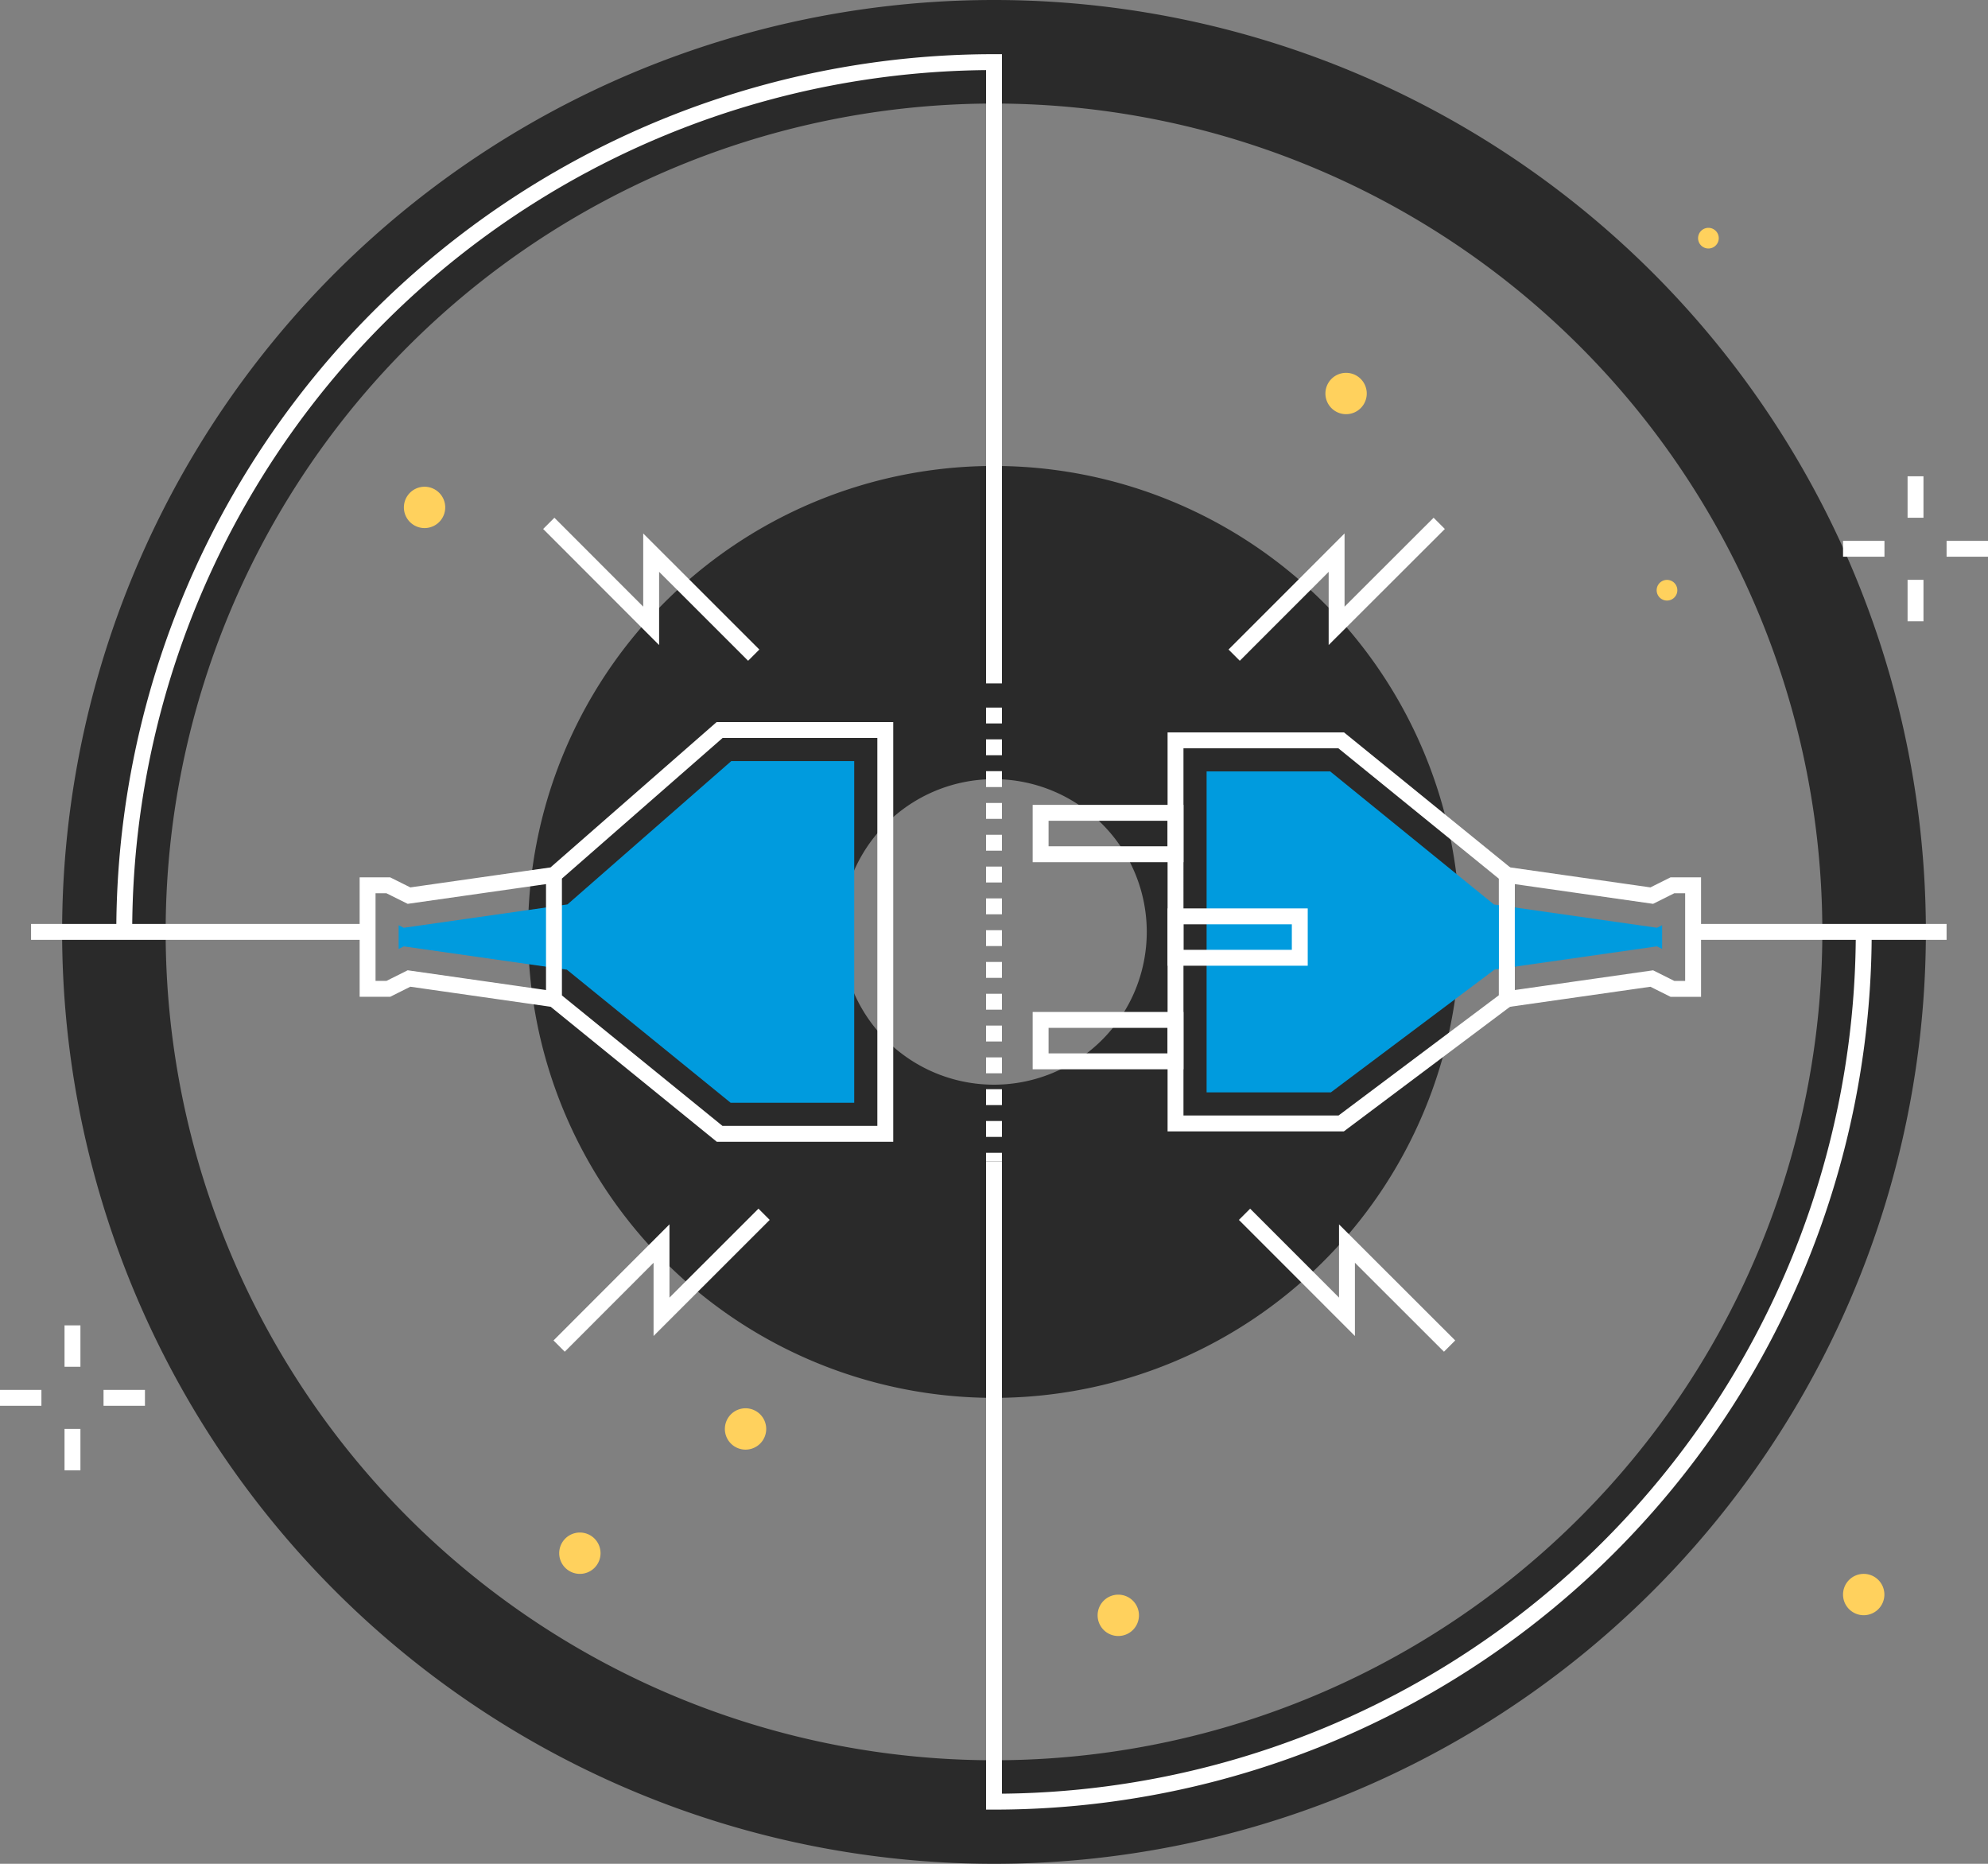 <svg xmlns="http://www.w3.org/2000/svg" width="250.059" height="234.43"><rect width="100%" height="100%" fill="#808080" stroke="none"/><defs><style>.a{fill:#2a2a2a}.b{fill:none;stroke:#fff;stroke-miterlimit:10;stroke-width:2px}</style></defs><path class="a" d="M125.03 136.432a19.215 19.215 0 1 1 19.215-19.215 19.216 19.216 0 0 1-19.215 19.215m0-77.823a58.608 58.608 0 1 0 58.607 58.608 58.607 58.607 0 0 0-58.607-58.608"/><path class="b" d="m207.766 112.651-18.233-2.6v15.629l18.233-2.6 2.6 1.3h2.6v-13.029h-2.6z"/><path d="M167.314 97.028h-15.543v40.374h15.627l20.6-15.452 20.423-2.917.647.324v-2.985l-.646.323-20.507-2.928zm-75.328-1.301-20.606 18.03-20.59 2.94-.647-.324v2.986l.649-.323 20.511 2.93 20.6 16.74h15.544V95.727z" style="fill:#009bde"/><path class="b" d="m90.519 91.82-20.838 18.232v15.629l20.838 16.933h20.836V91.82zm-39.072 20.832 18.233-2.6v15.629l-18.233-2.605-2.6 1.3h-2.61v-13.024h2.6zm117.254-19.531 20.838 16.93v15.628l-20.838 15.63h-20.838V93.121z"/><path class="b" d="M163.492 115.26v5.21h-15.629v-5.21zm-15.63 13.025v5.21h-16.969v-5.21zm0-26.047v5.21h-16.969v-5.21z"/><path class="a" d="M125.029 221.406A104.191 104.191 0 1 1 229.22 117.215a104.191 104.191 0 0 1-104.191 104.191m0-221.406a117.215 117.215 0 1 0 117.215 117.215A117.214 117.214 0 0 0 125.029 0"/><path class="b" d="M125.029 85.957V7.814a109.4 109.4 0 0 0-109.4 109.4m218.8.001a109.4 109.4 0 0 1-109.4 109.4v-80.531m-79.443-28.869H3.907m240.942 0H213.71"/><path d="M0 0h57.089" style="stroke-dasharray:2 2;fill:none;stroke:#fff;stroke-miterlimit:10;stroke-width:2px" transform="rotate(90 18.015 107.013)"/><path class="b" d="m70.329 169.311 12.879-12.894v9.211l12.901-12.894m86.226 16.577-12.907-12.894v9.211l-12.887-12.894M69.027 65.828 81.906 78.72v-9.209l12.901 12.894m86.225-16.577L168.125 78.72v-9.209l-12.887 12.894M9.117 166.706v5.21m0 7.814v5.21m9.116-9.117h-5.21m-7.814 0h-5.21M240.942 59.91v5.21m0 7.814v5.21m9.117-9.117h-5.21m-7.814 0h-5.21"/><path d="M96.377 179.735a2.6 2.6 0 1 1-2.6-2.6 2.6 2.6 0 0 1 2.6 2.6m46.886 23.443a2.6 2.6 0 1 1-2.6-2.6 2.6 2.6 0 0 1 2.6 2.6m28.653-153.682a2.6 2.6 0 1 1-2.6-2.6 2.6 2.6 0 0 1 2.6 2.6M75.539 195.363a2.6 2.6 0 1 1-2.6-2.6 2.6 2.6 0 0 1 2.6 2.6m156.286 5.2a2.6 2.6 0 1 1 2.6 2.6 2.6 2.6 0 0 1-2.6-2.6M210.982 74.239a1.3 1.3 0 1 1-1.3-1.3 1.3 1.3 0 0 1 1.3 1.3M56.003 63.822a2.6 2.6 0 1 1-2.6-2.6 2.6 2.6 0 0 1 2.6 2.6m160.189-33.865a1.3 1.3 0 1 1-1.3-1.3 1.3 1.3 0 0 1 1.3 1.3" style="fill:#ffd15d"/></svg>